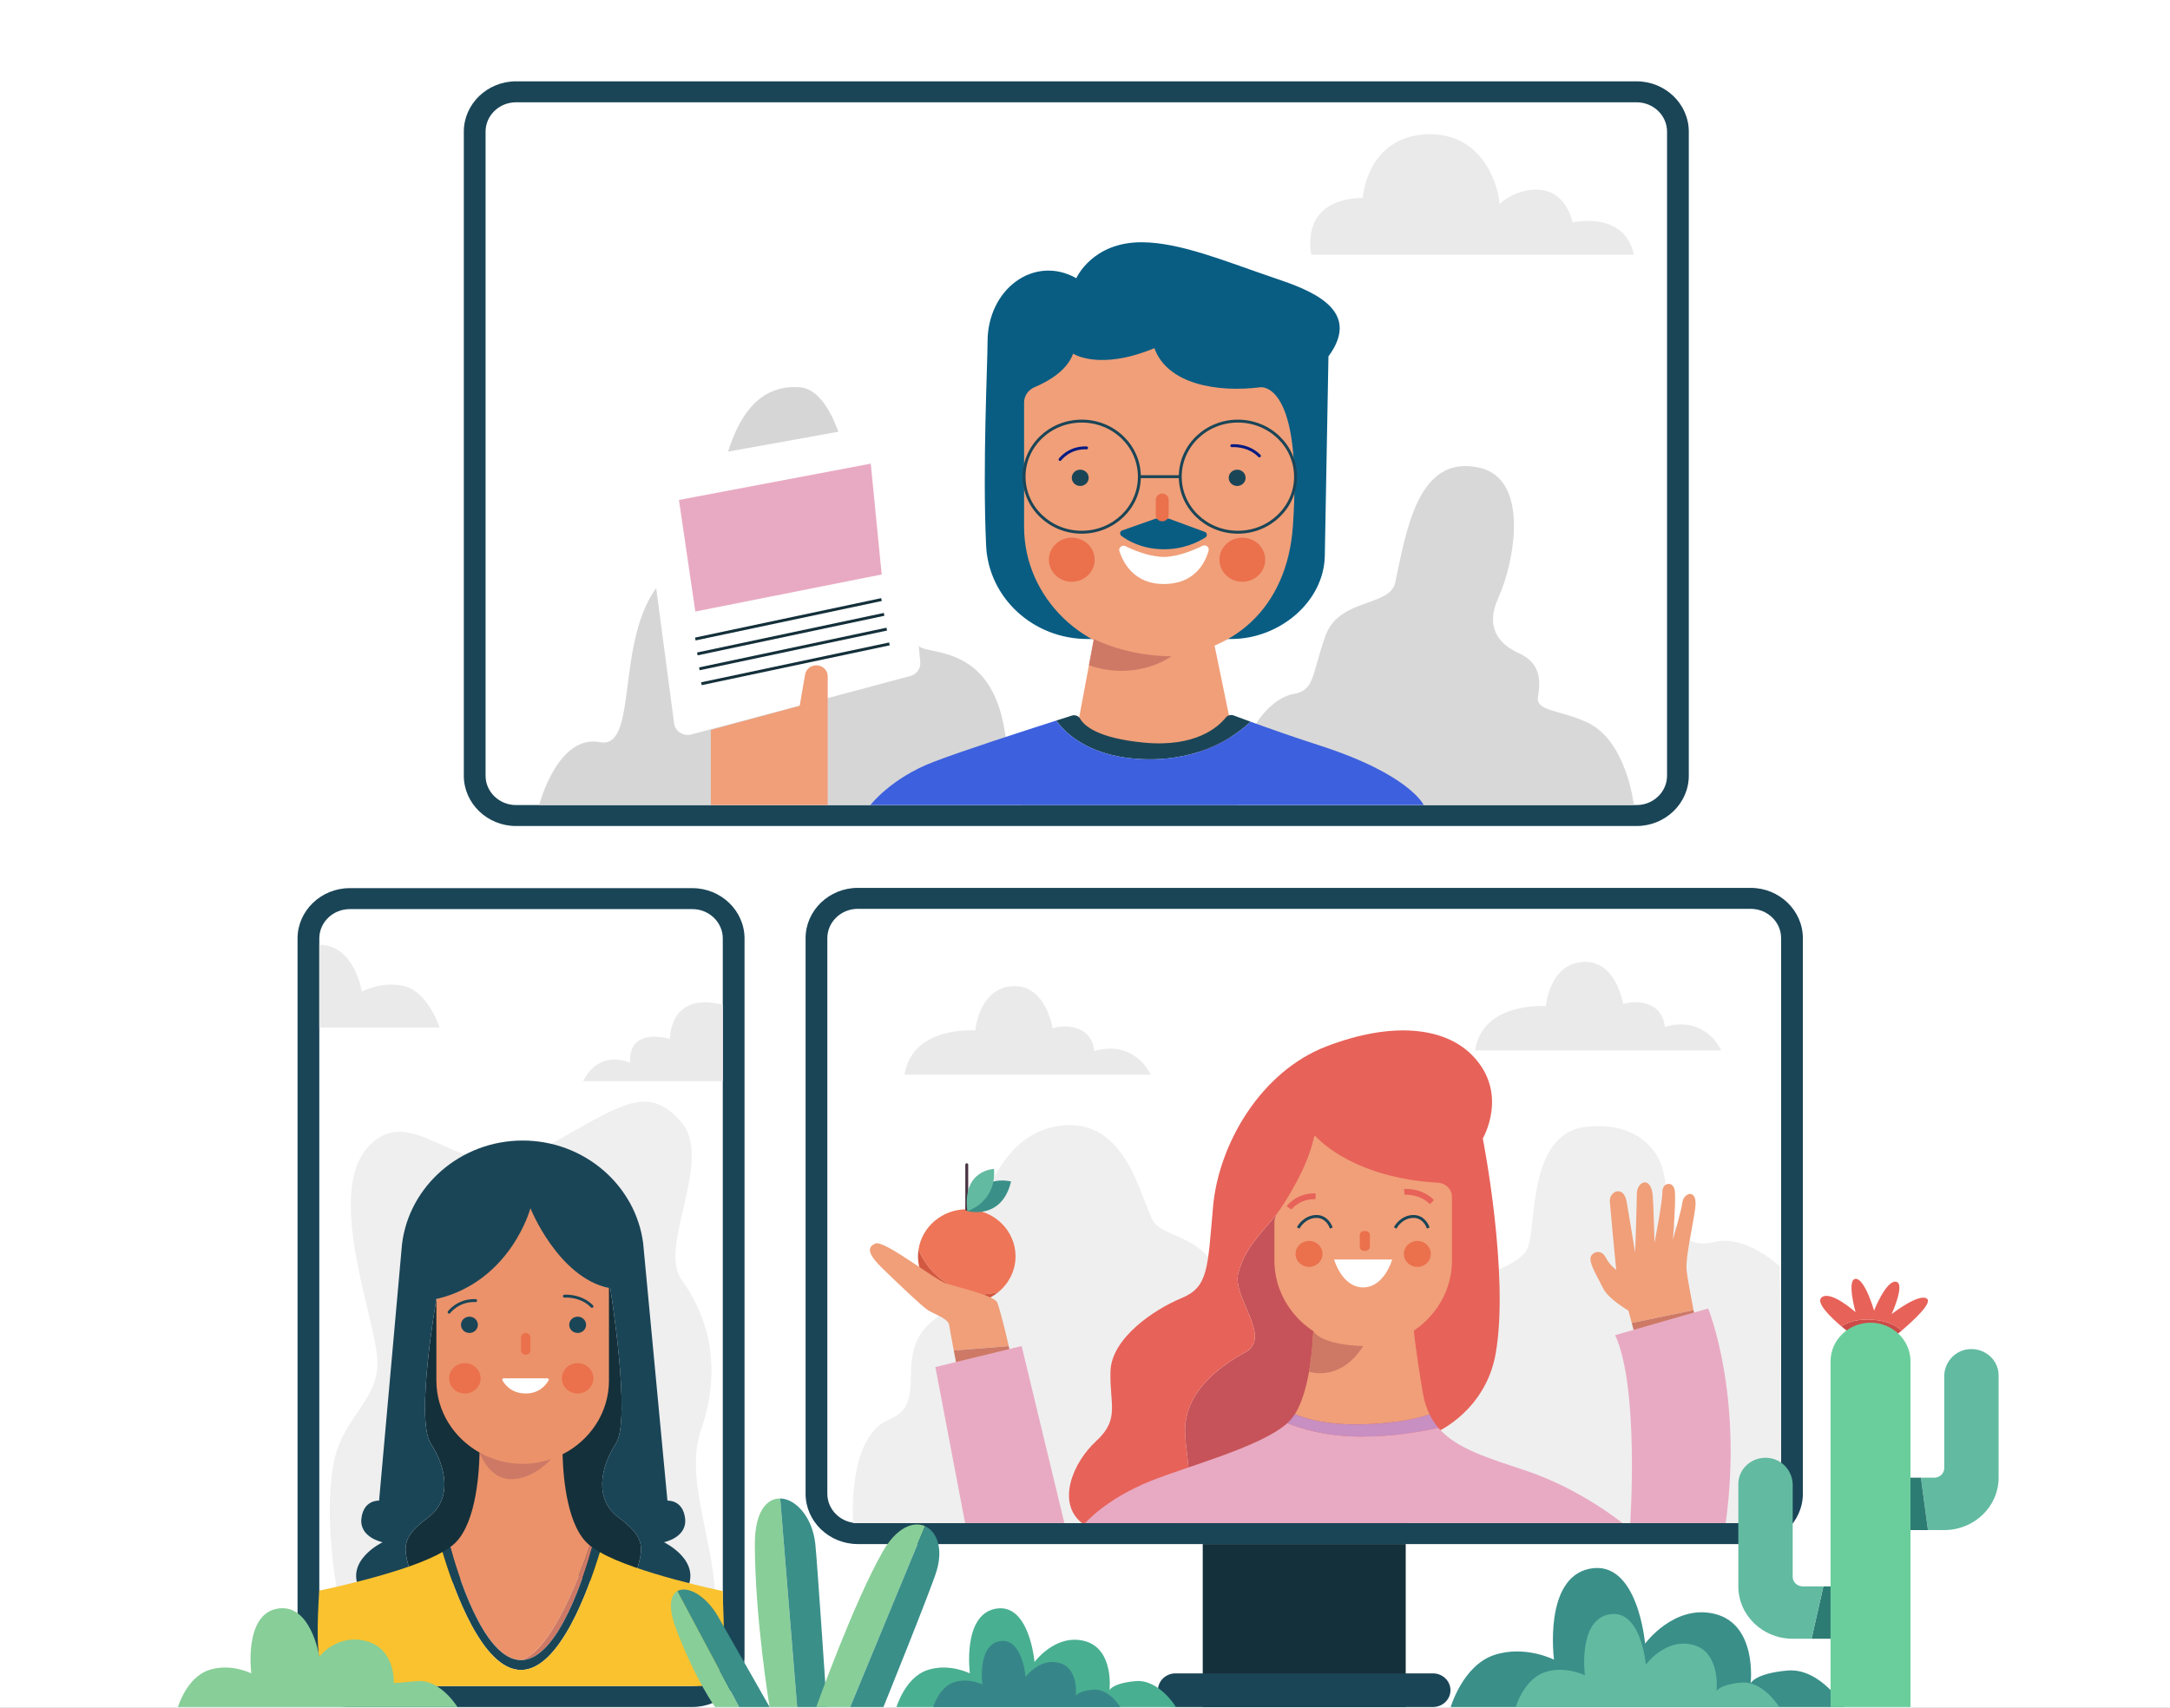 <svg width="747" height="588" viewBox="0 0 747 588" fill="none" xmlns="http://www.w3.org/2000/svg">
<rect x="0" y="0" width="747" height="588" fill="#333333" stroke="none"/>
<g clip-path="url(#clip0_1019_431)">
<path d="M747 0H0V588H747V0Z" fill="white"/>
<path d="M563.379 284.385H177.635C167.751 284.385 159.664 276.591 159.664 267.064V45.322C159.664 35.795 167.751 28 177.635 28H563.379C573.263 28 581.35 35.795 581.35 45.322V267.064C581.35 276.591 573.263 284.385 563.379 284.385Z" fill="#1A4557"/>
<path d="M177.637 277.169C171.857 277.169 167.154 272.636 167.154 267.064V45.322C167.154 39.75 171.857 35.218 177.637 35.218H563.38C569.159 35.218 573.863 39.75 573.863 45.322V267.064C573.863 272.636 569.159 277.169 563.38 277.169H177.637Z" fill="white"/>
<path d="M320.351 110.836H200.565C200.565 110.836 197.157 94.409 219.069 97.695C219.069 97.695 220.205 75.166 239.682 74.227C259.16 73.288 262.406 93.001 262.406 93.001C262.406 93.001 266.626 83.3 276.527 85.021C286.123 86.69 285.778 98.632 285.778 98.632C285.778 98.632 313.046 87.837 320.351 110.836Z" fill="white"/>
<path d="M562.445 87.683H451.424C451.424 87.683 446.717 68.596 469.116 68.127C469.116 68.127 470.414 46.85 491.548 46.223C509.583 45.689 515.699 62.494 516.185 70.316C516.185 70.316 521.383 64.911 529.657 65.31C539.396 65.779 541.344 76.575 541.344 76.575C541.344 76.575 559.199 72.35 562.445 87.683Z" fill="#EAEAEA"/>
<path d="M185.596 277.168C185.596 277.168 191.926 252.699 206.534 255.515C221.143 258.331 209.943 213.039 231.368 196.846C246.464 185.437 244.029 184.174 247.924 165.869C251.819 147.565 258.636 132.232 275.192 133.328C291.748 134.423 296.131 182.296 295.643 194.03C295.156 205.764 303.191 197.316 310.981 205.221C316.278 210.595 312.685 219.845 316.58 222.661C320.475 225.478 341.023 222.329 345.796 251.291C348.76 269.27 351.639 277.17 351.639 277.17L185.596 277.168Z" fill="#D6D6D6"/>
<path d="M562.443 277.169C562.443 277.169 559.984 254.895 546.265 248.657C536.666 244.294 528.663 244.915 529.439 239.924C530.216 234.934 530.733 228.447 522.968 224.954C515.201 221.461 511.483 215.401 515.72 205.991C521.674 192.768 526.333 165.072 509.508 161.079C487.868 155.945 484.061 183.327 480.258 200.672C478.431 209.004 460.843 205.791 456.185 219.115C451.526 232.44 452.561 237.678 445.312 238.926C438.064 240.173 425.38 251.038 425.898 277.169H562.443Z" fill="#D8D8D8"/>
<path d="M220.956 165.184L232.058 249.055C232.421 251.802 235.226 253.601 237.995 252.862L313.353 232.747C315.55 232.161 316.999 230.143 316.792 227.953L309.422 149.955C309.171 147.287 306.592 145.407 303.859 145.899L224.769 160.14C222.313 160.582 220.64 162.795 220.956 165.184Z" fill="white"/>
<path d="M284.93 277.169V232.834C284.93 230.746 283.175 229.055 281.01 229.055C279.093 229.055 277.456 230.391 277.143 232.214L275.283 243.017L244.697 251.29V277.169H284.93Z" fill="#F09F79"/>
<path d="M233.721 172.125L239.357 210.538L303.514 197.782L299.751 159.63L233.721 172.125Z" fill="#E8AAC2"/>
<path d="M239.359 220L303.435 206.426" stroke="#14303A" stroke-miterlimit="10"/>
<path d="M240.057 225.133L304.346 211.513" stroke="#14303A" stroke-miterlimit="10"/>
<path d="M240.754 230.264L305.259 216.598" stroke="#14303A" stroke-miterlimit="10"/>
<path d="M241.453 235.397L306.174 221.686" stroke="#14303A" stroke-miterlimit="10"/>
<path d="M376.553 219.999L370.508 252.227C370.508 252.227 372.658 260.363 398.304 260.05C423.949 259.736 424.274 252.227 424.274 252.227L417.637 219.999H376.553Z" fill="#F09F79"/>
<path d="M374.356 219.999C355.683 219.999 340.306 205.847 339.461 187.867C338.188 160.759 339.954 125.271 339.954 117.681C339.954 99.454 356.023 87.642 370.508 95.778C370.508 95.778 375.986 83.303 393.111 83.406C406.502 83.487 422.003 90.067 438.883 95.778C450.623 99.749 469.317 106.419 457.306 122.69C457.306 122.69 456.236 180.208 456.048 191.329C455.78 207.237 440.378 219.999 423.872 219.999H374.356Z" fill="#095D83"/>
<path d="M397.39 119.871C378.337 127.77 369.412 121.749 369.412 121.749C367.251 127.791 360.5 131.468 356.229 133.254C354.039 134.167 352.537 136.231 352.531 138.531C352.531 138.545 352.531 138.56 352.531 138.573V167.387V181.357C352.531 205.88 373.347 225.946 398.79 225.946C424.232 225.946 443.063 209.297 445.05 181.357C448.62 131.136 433.893 133.327 433.893 133.327C419.165 135.204 401.874 132.33 397.39 119.871Z" fill="#F09F79"/>
<path d="M372.374 183.233C383.332 183.233 392.216 174.67 392.216 164.107C392.216 153.544 383.332 144.981 372.374 144.981C361.415 144.981 352.531 153.544 352.531 164.107C352.531 174.67 361.415 183.233 372.374 183.233Z" stroke="#1A4557" stroke-miterlimit="10"/>
<path d="M426.134 183.233C437.092 183.233 445.976 174.67 445.976 164.107C445.976 153.544 437.092 144.981 426.134 144.981C415.175 144.981 406.291 153.544 406.291 164.107C406.291 174.67 415.175 183.233 426.134 183.233Z" stroke="#1A4557" stroke-miterlimit="10"/>
<path d="M406.292 164.106H392.217" stroke="#1A4557" stroke-miterlimit="10"/>
<path d="M371.857 167.311C373.464 167.311 374.767 166.056 374.767 164.507C374.767 162.958 373.464 161.702 371.857 161.702C370.25 161.702 368.947 162.958 368.947 164.507C368.947 166.056 370.25 167.311 371.857 167.311Z" fill="#1A4557"/>
<path d="M425.882 167.311C427.489 167.311 428.792 166.056 428.792 164.507C428.792 162.958 427.489 161.702 425.882 161.702C424.275 161.702 422.973 162.958 422.973 164.507C422.973 166.056 424.275 167.311 425.882 167.311Z" fill="#1A4557"/>
<path d="M397.873 178.539L386.327 182.607C385.488 182.903 385.323 183.965 386.029 184.495C388.256 186.169 392.986 188.936 400.088 189.1C407.188 189.263 412.41 186.654 414.939 185.043C415.712 184.551 415.592 183.431 414.726 183.113L402.301 178.539H397.873Z" fill="#095D83"/>
<path d="M385.336 189.765C384.933 188.55 386.239 187.474 387.421 188.049C390.223 189.41 394.717 191.25 399.256 191.682C404.279 192.16 410.485 189.616 413.96 187.929C415.12 187.366 416.389 188.404 416.045 189.609C414.823 193.88 411.194 201.069 400.602 201.069C390.611 201.069 386.757 194.052 385.336 189.765Z" fill="white"/>
<path d="M394.862 261.413C413.612 261.717 425.2 253.485 430.502 248.468C428.002 247.557 425.983 246.808 424.665 246.314C423.68 245.944 422.583 246.269 421.936 247.076C419.413 250.226 411.612 257.391 393.759 255.669C377.937 254.145 373.23 249.889 371.83 247.444C371.271 246.47 370.084 246.019 368.988 246.366C367.668 246.783 365.819 247.371 363.605 248.078C367.089 252.867 375.822 261.104 394.862 261.413Z" fill="#1A4557"/>
<path d="M454.139 256.608C445.209 253.738 436.459 250.636 430.501 248.466C425.197 253.484 413.611 261.716 394.861 261.411C375.821 261.101 367.088 252.866 363.606 248.078C352.403 251.656 331.711 258.36 321.368 262.304C306.759 267.872 299.617 277.167 299.617 277.167H490.102C490.102 277.167 485.303 266.621 454.139 256.608Z" fill="#3D60DE"/>
<path d="M400.088 179.478C398.871 179.478 397.875 178.518 397.875 177.345V172.054C397.875 170.881 398.871 169.921 400.088 169.921C401.306 169.921 402.302 170.881 402.302 172.054V177.345C402.302 178.518 401.306 179.478 400.088 179.478Z" fill="#EB704C"/>
<path d="M368.951 200.287C373.299 200.287 376.823 196.89 376.823 192.699C376.823 188.508 373.299 185.11 368.951 185.11C364.603 185.11 361.078 188.508 361.078 192.699C361.078 196.89 364.603 200.287 368.951 200.287Z" fill="#EB704C"/>
<path d="M427.66 200.287C432.008 200.287 435.532 196.89 435.532 192.699C435.532 188.508 432.008 185.11 427.66 185.11C423.312 185.11 419.787 188.508 419.787 192.699C419.787 196.89 423.312 200.287 427.66 200.287Z" fill="#EB704C"/>
<path d="M374.857 229.054L376.556 219.999C376.556 219.999 387.64 225.904 403.255 225.945C403.255 225.945 391.5 234.744 374.857 229.054Z" fill="#CD7966"/>
<path d="M364.914 158.192C364.914 158.192 367.957 153.969 374.045 154.203" stroke="#051A82" stroke-miterlimit="10" stroke-linecap="round" stroke-linejoin="round"/>
<path d="M424.045 153.444C424.045 153.444 429.644 152.964 433.541 156.959" stroke="#051A82" stroke-miterlimit="10" stroke-linecap="round" stroke-linejoin="round"/>
<path d="M238.327 587.698H120.396C110.513 587.698 102.426 579.904 102.426 570.377V323.095C102.426 313.568 110.513 305.773 120.396 305.773H238.327C248.211 305.773 256.297 313.568 256.297 323.095V570.377C256.297 579.904 248.211 587.698 238.327 587.698Z" fill="#1A4557"/>
<path d="M120.399 580.48C114.618 580.48 109.916 575.946 109.916 570.376V323.096C109.916 317.524 114.618 312.991 120.399 312.991H238.329C244.11 312.991 248.812 317.524 248.812 323.096V570.376C248.812 575.946 244.11 580.48 238.329 580.48H120.399Z" fill="white"/>
<path d="M119.237 563.183C119.237 563.183 110.454 530.287 114.674 504.705C117.436 487.964 130.095 482.851 129.931 468.939C129.77 455.027 111.228 410.155 127.335 394.2C143.441 378.246 159.819 410.585 186.444 395.725C213.069 380.864 222.781 372.453 234.641 386.469C245.66 399.491 226.363 429.418 234.641 440.651C242.92 451.884 249.201 469.632 241.255 492.531C234.773 511.207 249.16 537.198 245.66 558.817L119.237 563.183Z" fill="#EFEFEF"/>
<path d="M248.813 372.203H200.799C200.799 372.203 205.059 361.407 216.989 365.866C216.989 365.866 215.041 353.898 230.623 357.652C230.623 357.652 230.238 341.226 248.812 345.918L248.813 372.203Z" fill="#EAEAEA"/>
<path d="M109.916 353.755H151.319C151.319 353.755 147.344 341.492 139.204 339.508C131.35 337.596 124.555 341.434 124.555 341.434C124.555 341.434 122.1 325.263 109.916 325.263V353.755Z" fill="#EAEAEA"/>
<path d="M213.003 522.516C204.482 516.179 206.673 505.15 212.029 496.94C217.386 488.73 210.081 443.483 210.081 443.483C193.768 440.955 182.853 426.297 182.853 426.297L177.448 430.054C177.448 430.054 166.531 444.713 150.219 447.24C150.219 447.24 142.916 488.731 148.271 496.94C153.628 505.151 155.819 516.181 147.298 522.516C138.777 528.853 138.533 532.218 140.968 540.157C141.851 543.038 143.471 546.019 144.667 549.005C159.2 544.539 176.394 534.947 180.131 532.812C183.871 534.947 201.091 544.553 215.632 549.015C216.827 546.026 218.451 543.041 219.336 540.155C221.768 532.218 221.524 528.851 213.003 522.516Z" fill="#14303A"/>
<path d="M228.541 530.965C228.541 530.965 236.576 529.393 235.845 522.822C235.114 516.251 229.759 516.65 229.759 516.65L221.398 428.006C218.837 408.163 201.169 392.67 179.919 392.67C158.52 392.67 140.751 408.376 138.384 428.419L138.38 428.423L138.372 428.507C138.298 429.152 138.241 429.802 138.199 430.456L130.495 516.651C130.495 516.651 125.139 516.253 124.409 522.824C123.678 529.394 131.713 530.966 131.713 530.966C131.713 530.966 118.031 537.458 124.185 547.864C127.011 552.643 135.284 551.889 144.662 549.008C143.467 546.022 141.848 543.042 140.963 540.16C138.528 532.221 138.772 528.854 147.293 522.519C155.814 516.182 153.623 505.153 148.267 496.944C142.91 488.733 150.215 447.243 150.215 447.243C166.528 444.716 177.443 430.057 177.443 430.057L182.848 426.3C182.848 426.3 193.765 440.958 210.076 443.486C210.076 443.486 217.38 488.733 212.025 496.944C206.668 505.154 204.477 516.184 212.998 522.519C221.519 528.854 221.763 532.221 219.328 540.16C218.443 543.045 216.821 546.029 215.625 549.02C224.988 551.892 233.244 552.639 236.066 547.865C242.223 537.455 228.541 530.965 228.541 530.965Z" fill="#1A4557"/>
<path d="M179.363 571.561C192.446 571.561 201.731 540.361 203.821 532.666C203.68 532.567 203.532 532.469 203.396 532.37C203.276 532.283 203.171 532.171 203.056 532.078C199.731 541.962 190.005 568.19 179.363 571.561Z" fill="#CD7966"/>
<path d="M209.625 475.346V443.482C191.967 439.591 182.6 415.973 182.6 415.973C182.6 415.973 175.882 441.206 150.219 447.238V475.346C150.219 485.887 156.224 495.123 165.086 500.093C164.905 508.697 163.509 526.417 155.331 532.373C155.233 532.445 155.123 532.517 155.021 532.588C157.039 540.129 166.231 571.563 179.364 571.563C190.006 568.191 199.732 541.963 203.055 532.081C195.37 526.02 193.887 509.363 193.657 500.692C203.123 495.889 209.625 486.32 209.625 475.346Z" fill="#EB926A"/>
<path d="M179.351 574.946C192.617 574.946 202.527 547.467 206.499 534.374C205.535 533.811 204.639 533.241 203.821 532.668C201.731 540.362 192.446 571.564 179.363 571.564C166.23 571.564 157.038 540.131 155.021 532.589C154.202 533.169 153.299 533.745 152.328 534.315C156.241 547.383 166.067 574.946 179.351 574.946Z" fill="#1A4557"/>
<path d="M206.496 534.374C202.525 547.466 192.614 574.946 179.349 574.946C166.064 574.946 156.239 547.383 152.326 534.313C140.106 541.492 109.914 547.625 109.914 547.625C108.178 573.147 110.471 580.48 117.277 580.48C124.083 580.48 241.445 580.48 241.445 580.48C241.445 580.48 245.982 579.991 248.028 574.439C250.074 568.886 248.808 553.72 248.808 547.79C248.808 547.79 218.74 541.528 206.496 534.374Z" fill="#FAC22F"/>
<path d="M165.104 500.104L165.086 500.118C165.086 500.118 168.235 509.257 175.904 509.257C182.33 509.257 187.501 504.724 189.809 502.3C186.708 503.366 183.389 503.976 179.921 503.976C174.528 503.976 169.475 502.55 165.104 500.104Z" fill="#CD7966"/>
<path d="M160.018 479.757C163.01 479.757 165.435 477.42 165.435 474.536C165.435 471.653 163.01 469.315 160.018 469.315C157.027 469.315 154.602 471.653 154.602 474.536C154.602 477.42 157.027 479.757 160.018 479.757Z" fill="#EB704C"/>
<path d="M198.85 479.757C201.842 479.757 204.267 477.42 204.267 474.536C204.267 471.653 201.842 469.315 198.85 469.315C195.859 469.315 193.434 471.653 193.434 474.536C193.434 477.42 195.859 479.757 198.85 479.757Z" fill="#EB704C"/>
<path d="M180.981 466.428C180.091 466.428 179.363 465.726 179.363 464.869V460.478C179.363 459.62 180.091 458.919 180.981 458.919C181.87 458.919 182.598 459.62 182.598 460.478V464.869C182.599 465.726 181.872 466.428 180.981 466.428Z" fill="#EB704C"/>
<path d="M161.591 458.918C163.198 458.918 164.501 457.662 164.501 456.113C164.501 454.564 163.198 453.309 161.591 453.309C159.984 453.309 158.682 454.564 158.682 456.113C158.682 457.662 159.984 458.918 161.591 458.918Z" fill="#1A4557"/>
<path d="M198.851 458.918C200.458 458.918 201.761 457.662 201.761 456.113C201.761 454.564 200.458 453.309 198.851 453.309C197.244 453.309 195.941 454.564 195.941 456.113C195.941 457.662 197.244 458.918 198.851 458.918Z" fill="#1A4557"/>
<path d="M173.358 474.536C172.997 474.536 172.775 474.905 172.945 475.211C173.723 476.623 176.013 479.757 180.983 479.757C185.84 479.757 188.097 476.598 188.86 475.194C189.024 474.894 188.789 474.534 188.438 474.534L173.358 474.536Z" fill="white"/>
<path d="M154.6 451.761C154.6 451.761 157.643 447.537 163.73 447.771" stroke="#1A4557" stroke-miterlimit="10" stroke-linecap="round" stroke-linejoin="round"/>
<path d="M194.285 446.245C194.285 446.245 199.884 445.765 203.781 449.759" stroke="#1A4557" stroke-miterlimit="10" stroke-linecap="round" stroke-linejoin="round"/>
<path d="M602.648 531.596H295.285C285.401 531.596 277.314 523.802 277.314 514.275V323.004C277.314 313.477 285.401 305.683 295.285 305.683H602.648C612.532 305.683 620.618 313.477 620.618 323.004V514.276C620.618 523.802 612.532 531.596 602.648 531.596Z" fill="#1A4557"/>
<path d="M295.286 524.378C289.505 524.378 284.803 519.844 284.803 514.274V323.004C284.803 317.432 289.505 312.899 295.286 312.899H602.648C608.427 312.899 613.131 317.432 613.131 323.004V514.274C613.131 519.844 608.427 524.378 602.648 524.378H295.286Z" fill="white"/>
<path d="M507.793 361.654H592.52C592.52 361.654 587.326 349.45 573.043 353.518C573.043 353.518 573.043 347.572 567.055 345.696C562.467 344.257 558.759 345.696 558.759 345.696C558.759 345.696 556.496 331.172 545.774 331.163C533.358 331.153 532.14 346.403 532.14 346.403C532.14 346.403 510.39 344.726 507.793 361.654Z" fill="#EAEAEA"/>
<path d="M311.395 370H396.121C396.121 370 390.928 357.797 376.644 361.865C376.644 361.865 376.644 355.919 370.657 354.043C366.069 352.604 362.361 354.043 362.361 354.043C362.361 354.043 360.098 339.518 349.375 339.51C336.959 339.5 335.742 354.75 335.742 354.75C335.742 354.75 313.991 353.074 311.395 370Z" fill="#EAEAEA"/>
<path d="M483.905 531.597H414.029V587.697H483.905V531.597Z" fill="#14303A"/>
<path d="M493.305 576.121H404.624C401.321 576.121 398.619 578.727 398.619 581.909C398.619 585.094 401.322 587.698 404.624 587.698H493.305C496.608 587.698 499.31 585.092 499.31 581.909C499.31 578.727 496.608 576.121 493.305 576.121Z" fill="#1A4557"/>
<path d="M293.702 524.38C293.702 524.38 291.43 494.695 306.037 488.749C320.644 482.803 306.362 465.908 321.619 454.331C334.687 444.417 333.446 392.555 364.244 387.681C387.973 383.927 392.518 413.026 397.063 420.536C400.399 426.049 416.519 425.954 419.209 440.215C422.455 457.426 405.178 465.906 410.048 476.545C416.643 490.953 434.07 488.042 435.694 524.378L293.702 524.38Z" fill="#EFEFEF"/>
<path d="M490.885 486.773C493.481 482.392 489.874 467.534 495.109 454.953C502.57 437.022 523.672 438.274 526.269 428.573C528.865 418.873 526.594 389.774 546.396 387.896C563.763 386.249 572.69 396.032 573.34 408.235C573.99 420.438 578.858 430.451 589.895 427.635C600.932 424.819 612.7 436.006 612.7 436.006L613.129 512.133C613.129 512.133 613.709 517.949 610.152 521.318C606.597 524.687 605.269 524.38 602.647 524.38C600.024 524.38 467.861 524.38 467.861 524.38C467.861 524.38 488.288 491.154 490.885 486.773Z" fill="#EFEFEF"/>
<path d="M334.543 445.286C337.193 445.896 340.322 445.651 343.66 444.856C347.285 441.886 349.589 437.468 349.589 432.524C349.589 423.583 342.07 416.337 332.796 416.337C324.332 416.337 317.349 422.379 316.189 430.23C318.222 435.011 323.162 442.664 334.543 445.286Z" fill="#EE7557"/>
<path d="M334.541 445.285C323.16 442.664 318.219 435.011 316.187 430.229C316.076 430.981 316 431.741 316 432.524C316 441.463 323.519 448.711 332.793 448.711C336.94 448.711 340.729 447.256 343.658 444.854C340.322 445.652 337.19 445.896 334.541 445.285Z" fill="#D35840"/>
<path d="M332.797 416.337V401" stroke="#493243" stroke-miterlimit="10" stroke-linecap="round" stroke-linejoin="round"/>
<path d="M333 416.963C333 416.963 344.837 420.247 348.046 406.767C348.046 406.767 336.371 403.534 333 416.963Z" fill="#3A8F89"/>
<path d="M333 416.962C333 416.962 343.037 413.993 342.173 402.458C342.173 402.458 331.181 402.699 333 416.962Z" fill="#62BAA1"/>
<path d="M343.33 448.511C342.482 446.109 330.21 443.268 326.029 442.018C321.847 440.767 304.546 426.87 301.374 428.12C298.203 429.372 298.923 432.012 303.826 436.737C308.729 441.461 317.235 449.661 319.397 451.05C321.56 452.44 326.463 453.969 326.75 456.192C326.876 457.162 327.579 460.967 328.332 464.946L347.253 463.449C346.061 458.22 344.517 451.881 343.33 448.511Z" fill="#F09F79"/>
<path d="M328.328 464.947C329.299 470.083 330.351 475.51 330.351 475.51L349.095 471.897C349.095 471.897 348.313 468.116 347.25 463.45L328.328 464.947Z" fill="#CD7966"/>
<path d="M580.579 437.221C580.193 433.069 582.502 423.266 583.535 416.236C584.639 408.732 579.448 410.715 579.164 413.93C578.978 416.025 575.877 426.798 575.877 426.798C575.877 426.798 576.914 413.924 576.567 410.187C576.22 406.449 572.212 406.934 572.247 410.42C572.281 413.905 569.551 427.84 569.551 427.84C569.551 427.84 569.181 414.221 568.923 411.448C568.305 404.804 563.496 406.608 563.474 411.04C563.456 414.653 562.887 431.183 562.887 431.183C562.887 431.183 560.97 419.907 559.973 413.854C558.975 407.802 553.915 410.123 554.164 413.658C554.358 416.431 556.352 437.19 556.352 437.19C556.352 437.19 554.158 435.647 552.745 432.92C551.333 430.193 548.626 430.801 547.708 432.448C546.591 434.451 550.05 439.786 551.878 443.576C553.65 447.245 560.549 451.199 560.549 451.199L561.714 455.486L582.993 451.053C582.011 446.048 580.802 439.62 580.579 437.221Z" fill="#F09F79"/>
<path d="M561.715 455.487L564.291 464.969L584.307 457.611C584.307 457.611 583.711 454.713 582.994 451.054L561.715 455.487Z" fill="#CD7966"/>
<path d="M561.189 524.379C561.189 524.379 564.36 477.732 555.998 459.667L588.005 450.495C588.005 450.495 600.116 479.861 594.061 524.381H561.189V524.379Z" fill="#E8AAC2"/>
<path d="M439.593 417.93C432.807 426.051 428.354 430.281 426.239 438.433C424.125 446.586 438.076 460.391 428.698 465.542C419.319 470.692 407.208 479.678 407.977 493.9C408.531 504.158 412.381 516.762 404.535 524.381H484.679L487.517 515.815L452.467 391.188C452.467 391.188 449.692 405.841 439.593 417.93Z" fill="#C65359"/>
<path d="M510.44 391.941C510.44 391.941 519.668 376.283 506.692 363.22C497.195 353.658 479.299 351.546 456.614 360.255C433.931 368.963 419.512 393.947 417.589 415.364C415.667 436.782 416.051 443.081 406.632 446.973C397.212 450.865 382.662 460.722 382.277 472.026C381.892 483.328 385.629 488.525 377.412 496.077C369.193 503.629 363.667 517.386 372.452 524.379H404.537C412.382 516.761 408.532 504.156 407.978 493.899C407.21 479.676 419.321 470.691 428.7 465.54C438.079 460.39 424.126 446.585 426.241 438.432C428.355 430.279 432.809 426.05 439.594 417.929C449.694 405.84 452.469 391.187 452.469 391.187L487.519 515.814L495.165 492.741C495.165 492.741 511.46 485.372 514.861 466.059C519.668 438.768 510.44 391.941 510.44 391.941Z" fill="#E76259"/>
<path d="M469.388 490.371C480.882 490.045 488.085 488.309 492.101 486.926C491.101 484.88 490.33 482.6 489.873 479.958C486.99 463.282 486.22 453.646 486.22 453.646L452.195 454.944C452.195 454.944 452.189 476.759 445.74 486.877C449.522 488.529 456.952 490.724 469.388 490.371Z" fill="#F09F79"/>
<path d="M495.164 491.586C493.968 490.2 492.945 488.653 492.099 486.924C488.084 488.308 480.879 490.044 469.385 490.369C456.95 490.721 449.519 488.527 445.738 486.873C445.181 487.746 444.582 488.542 443.926 489.22C443.683 489.47 443.422 489.718 443.148 489.966C446.999 491.56 455.966 494.593 468.499 494.594C480.159 494.596 489.821 492.825 495.164 491.586Z" fill="#C78FC2"/>
<path d="M525.659 506.461C512.462 502.002 501.488 498.911 495.164 491.586C489.821 492.825 480.159 494.596 468.499 494.595C455.966 494.593 446.999 491.56 443.148 489.967C434.111 498.146 408.741 504.758 395.866 509.975C380.521 516.192 373.566 524.381 373.566 524.381H558.499C558.499 524.381 544.306 512.762 525.659 506.461Z" fill="#E8AAC2"/>
<path d="M452.468 391.187C450.142 402.134 442.261 414.101 439.594 417.929C439.008 418.767 438.701 419.747 438.701 420.759V433.957C438.701 450.161 452.456 463.418 469.266 463.418C486.078 463.418 499.831 450.16 499.831 433.957V412.139V412.09C499.828 409.479 497.699 407.349 494.994 407.192C466.869 405.554 454.574 393.097 452.775 391.1C452.675 390.986 452.5 391.041 452.468 391.187Z" fill="#F09F79"/>
<path d="M450.625 436.175C453.188 436.175 455.266 434.172 455.266 431.702C455.266 429.231 453.188 427.229 450.625 427.229C448.062 427.229 445.984 429.231 445.984 431.702C445.984 434.172 448.062 436.175 450.625 436.175Z" fill="#EB704C"/>
<path d="M487.907 436.175C490.47 436.175 492.547 434.172 492.547 431.702C492.547 429.231 490.47 427.229 487.907 427.229C485.343 427.229 483.266 429.231 483.266 431.702C483.266 434.172 485.343 436.175 487.907 436.175Z" fill="#EB704C"/>
<path d="M470.093 430.642H469.554C468.751 430.642 468.094 430.008 468.094 429.235V425.219C468.094 424.444 468.751 423.812 469.554 423.812H470.093C470.896 423.812 471.553 424.445 471.553 425.219V429.235C471.555 430.008 470.897 430.642 470.093 430.642Z" fill="#EB704C"/>
<path d="M479.244 433.633H459.252C459.252 433.633 461.943 443.232 469.248 443.232C476.553 443.232 479.244 433.633 479.244 433.633Z" fill="white"/>
<path d="M447.141 422.33C447.141 422.33 449.063 418.994 452.908 418.809C456.752 418.625 458.098 422.33 458.098 422.33" stroke="#1A4557" stroke-miterlimit="10" stroke-linecap="square" stroke-linejoin="round"/>
<path d="M480.525 422.33C480.525 422.33 482.448 418.994 486.292 418.809C490.137 418.625 491.483 422.33 491.483 422.33" stroke="#1A4557" stroke-miterlimit="10" stroke-linecap="square" stroke-linejoin="round"/>
<path d="M452.099 458.296C452.099 458.296 451.63 467.517 450.627 472.244C450.627 472.244 461.254 476.065 469.265 463.419C469.265 463.419 455.467 463.318 452.099 458.296Z" fill="#CD7966"/>
<path d="M443.736 415.859C443.736 415.859 446.779 411.636 452.867 411.87" stroke="#E76259" stroke-width="2" stroke-miterlimit="10"/>
<path d="M483.42 410.344C483.42 410.344 489.019 409.865 492.916 413.859" stroke="#E76259" stroke-width="2" stroke-miterlimit="10"/>
<path d="M366.397 524.38L351.691 463.419L321.99 470.645L332.226 524.38H366.397Z" fill="#E8AAC2"/>
<path d="M259.85 531.596C259.85 556.955 264.92 587.697 264.92 587.697H274.416L268.573 515.897C263.98 515.81 259.85 520.395 259.85 531.596Z" fill="#88CE98"/>
<path d="M280.666 531.596C279.672 522.192 273.822 515.998 268.576 515.898L274.42 587.698H284.645C284.645 587.698 281.352 538.086 280.666 531.596Z" fill="#3A8F89"/>
<path d="M232.784 560.946C239.601 578.781 246.175 587.699 246.175 587.699H254.453L233.166 547.79C230.722 549.208 229.908 553.421 232.784 560.946Z" fill="#88CE98"/>
<path d="M247.149 556.486C242.926 549.161 236.513 545.845 233.166 547.789L254.454 587.699H264.923C264.923 587.699 251.448 563.945 247.149 556.486Z" fill="#3A8F89"/>
<path d="M303.876 534.191C293.824 551.796 280.99 587.698 280.99 587.698H292.677L318.426 525.419C314.405 523.635 308.635 525.857 303.876 534.191Z" fill="#88CE98"/>
<path d="M318.427 525.419L292.678 587.698H304.121C304.121 587.698 320.668 546.772 322.444 540.762C324.73 533.032 322.459 527.209 318.427 525.419Z" fill="#3A8F89"/>
<path d="M634.861 587.699C634.861 587.699 626.634 574.15 615.32 575.142C604.006 576.134 602.636 579.547 602.636 579.547C602.636 579.547 605.035 559.28 590.294 555.645C576.282 552.189 566.296 565.889 566.296 565.889C566.296 565.889 563.854 536.623 547.098 540.115C531.239 543.419 534.945 571.397 534.945 571.397C534.945 571.397 524.814 566.221 514.186 569.856C503.558 573.491 499.389 587.7 499.389 587.7L634.861 587.699Z" fill="#3A8F89"/>
<path d="M612.475 587.699C612.475 587.699 606.965 578.628 599.391 579.292C591.816 579.956 590.898 582.242 590.898 582.242C590.898 582.242 592.505 568.672 582.635 566.239C573.253 563.925 566.568 573.098 566.568 573.098C566.568 573.098 564.932 553.503 553.714 555.841C543.097 558.054 545.578 576.786 545.578 576.786C545.578 576.786 538.796 573.32 531.679 575.754C524.563 578.188 521.771 587.702 521.771 587.702H612.475V587.699Z" fill="#62BAA1"/>
<path d="M404.82 587.698C404.82 587.698 398.977 578.076 390.942 578.78C382.908 579.485 381.935 581.91 381.935 581.91C381.935 581.91 383.639 567.517 373.17 564.934C363.218 562.48 356.127 572.209 356.127 572.209C356.127 572.209 354.393 551.425 342.494 553.905C331.232 556.252 333.863 576.121 333.863 576.121C333.863 576.121 326.669 572.445 319.122 575.026C311.574 577.607 308.613 587.698 308.613 587.698H404.82Z" fill="#49AF91"/>
<path d="M385.667 587.698C385.667 587.698 381.755 581.256 376.374 581.728C370.994 582.2 370.342 583.822 370.342 583.822C370.342 583.822 371.483 574.185 364.473 572.456C357.811 570.813 353.062 577.326 353.062 577.326C353.062 577.326 351.901 563.41 343.933 565.071C336.393 566.643 338.154 579.946 338.154 579.946C338.154 579.946 333.336 577.485 328.284 579.213C323.231 580.941 321.248 587.698 321.248 587.698H385.667Z" fill="#368689"/>
<path d="M157.464 587.696C157.464 587.696 151.621 578.074 143.587 578.779C135.552 579.483 135.552 579.483 135.552 579.483C135.552 579.483 136.283 567.515 125.814 564.933C115.862 562.479 109.916 570.375 109.916 570.375C109.916 570.375 107.036 551.425 95.136 553.903C83.875 556.25 86.506 576.12 86.506 576.12C86.506 576.12 79.312 572.443 71.764 575.024C64.216 577.605 61.256 587.696 61.256 587.696H157.464Z" fill="#88CE98"/>
<path d="M633.861 456.62C635.525 458.036 636.816 459.012 636.816 459.012L651.471 460.706C651.471 460.706 652.81 459.653 654.598 458.128C652.706 456.281 649.316 454.424 643.267 454.297C639.058 454.209 636.039 455.24 633.861 456.62Z" fill="#CC4B48"/>
<path d="M663.352 447.141C660.674 445.029 651.178 452.421 651.178 452.421C651.178 452.421 656.048 441.743 652.638 441.274C649.23 440.805 645.127 451.213 645.127 451.213C645.127 451.213 641.925 440.101 638.761 440.285C635.595 440.47 638.761 451.773 638.761 451.773C638.761 451.773 630.24 444.092 627.074 446.673C624.91 448.438 630.259 453.56 633.858 456.623C636.037 455.243 639.054 454.212 643.264 454.3C649.311 454.429 652.701 456.284 654.594 458.131C658.711 454.622 665.219 448.613 663.352 447.141Z" fill="#E76259"/>
<path d="M643.91 455.386C636.348 455.386 630.158 461.35 630.158 468.641V546.159V564.196V587.699H657.661V526.777V508.739V468.641C657.661 461.35 651.473 455.386 643.91 455.386Z" fill="#6ACE9C"/>
<path d="M623.602 564.195H630.158V546.159H627.679L623.602 564.195Z" fill="#2D7C74"/>
<path d="M620.536 546.159C618.648 546.159 617.116 544.682 617.116 542.862V511.241C617.116 506.663 613.727 502.566 609.017 501.964C603.317 501.237 598.402 505.543 598.402 510.902V546.158C598.402 556.119 606.781 564.195 617.116 564.195H623.602L627.679 546.158H620.536V546.159Z" fill="#62BAA1"/>
<path d="M677.384 464.545C672.676 465.146 669.286 469.244 669.286 473.822V505.442C669.286 507.262 667.754 508.739 665.865 508.739H661.256L663.682 526.776H669.286C679.62 526.776 687.999 518.7 687.999 508.739V473.483C687.999 468.125 683.084 463.818 677.384 464.545Z" fill="#62BAA1"/>
<path d="M657.658 508.739V526.777H663.68L661.254 508.739H657.658Z" fill="#2D7C74"/>
</g>
<defs>
<clipPath id="clip0_1019_431">
<rect width="747" height="588" fill="white"/>
</clipPath>
</defs>
</svg>
